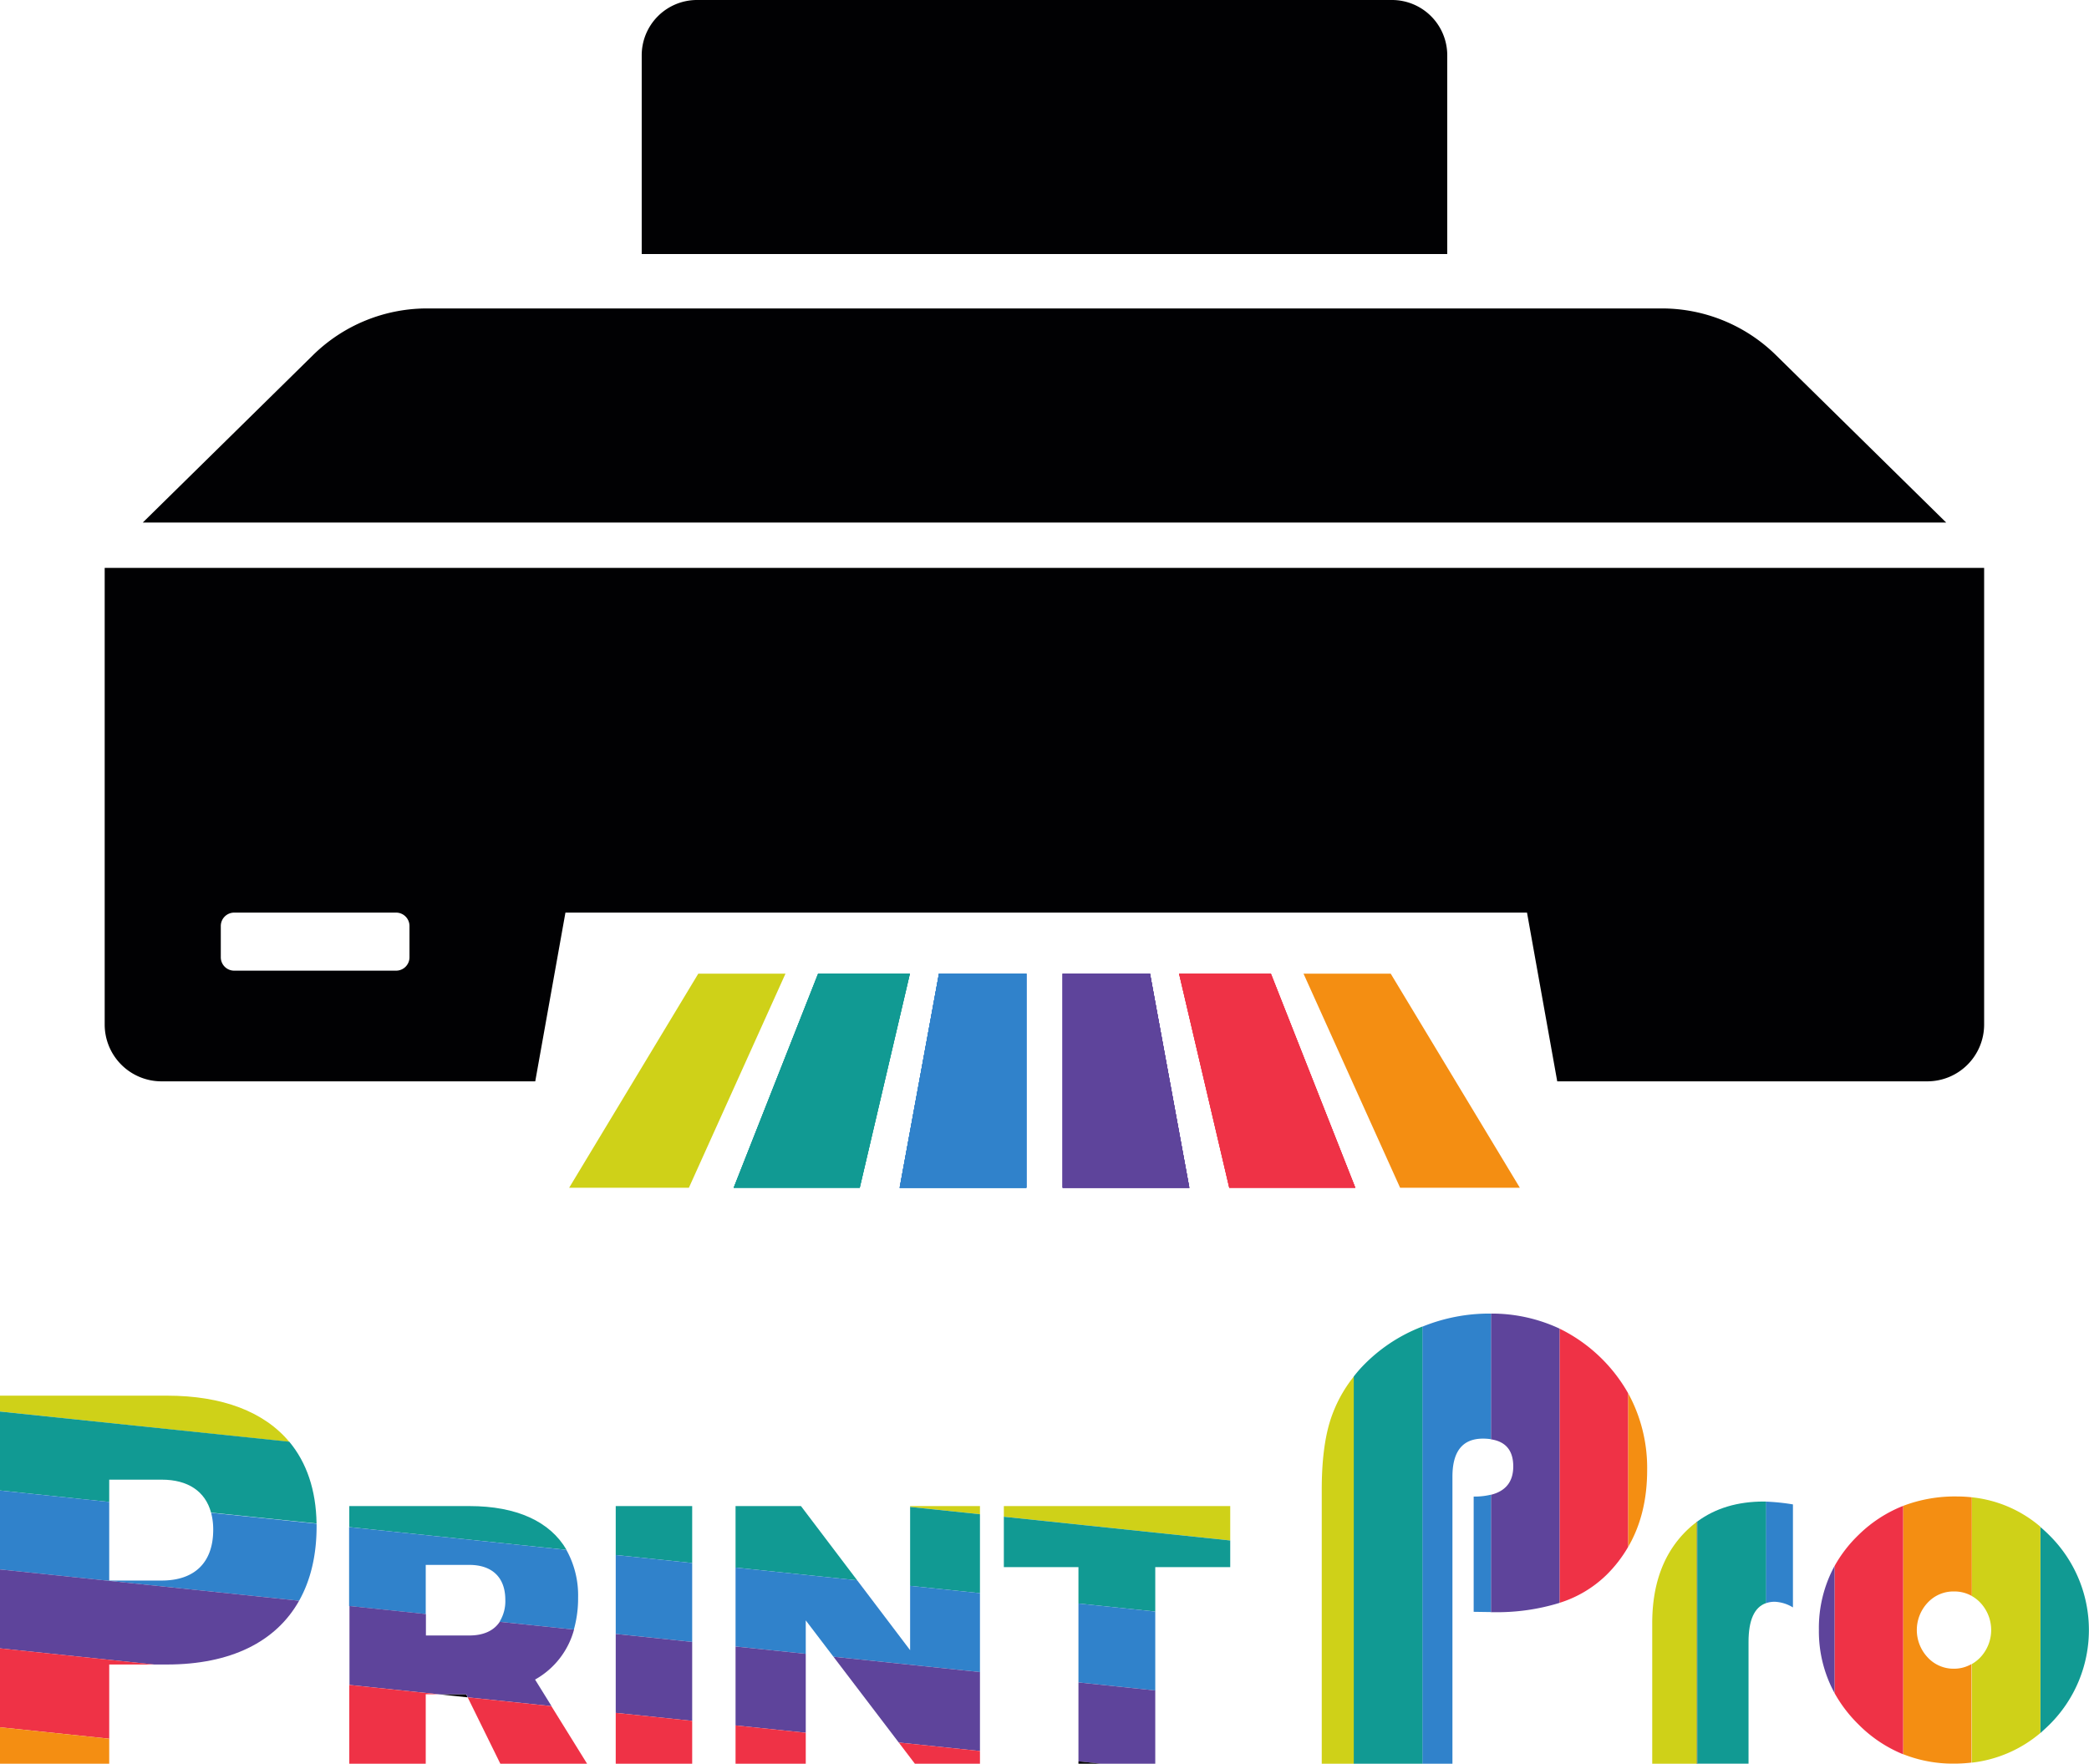 <svg xmlns="http://www.w3.org/2000/svg" viewBox="0 0 575.71 486.05"><defs><style>.cls-1{fill:#010103;}.cls-2{fill:#cfd118;}.cls-3{fill:#119a93;}.cls-4{fill:#3082cb;}.cls-5{fill:#5e449b;}.cls-6{fill:#ef3246;}.cls-7{fill:#f48e12;}</style></defs><g id="Layer_2" data-name="Layer 2"><g id="Layer_1-2" data-name="Layer 1"><path class="cls-1" d="M536.35,144h-497L86.27,97.86A44.85,44.85,0,0,1,117.7,85H458a44.85,44.85,0,0,1,31.43,12.86Z"></path><path class="cls-1" d="M192.1,0H383.61a15.24,15.24,0,0,1,15.24,15.24V70a0,0,0,0,1,0,0h-222a0,0,0,0,1,0,0V15.24A15.24,15.24,0,0,1,192.1,0Z"></path><path class="cls-1" d="M28.85,156.5V282.34A15.66,15.66,0,0,0,44.51,298h103l8.32-46.5h265l8.33,46.5h102a15.66,15.66,0,0,0,15.65-15.66V156.5Zm84,107.31a3.69,3.69,0,0,1-3.68,3.69H64.54a3.69,3.69,0,0,1-3.69-3.69v-8.62a3.69,3.69,0,0,1,3.69-3.69h44.63a3.69,3.69,0,0,1,3.68,3.69Z"></path><polygon class="cls-2" points="216.47 268.33 189.85 327.33 156.85 327.33 192.44 268.33 216.47 268.33"></polygon><polygon class="cls-3" points="250.76 268.33 236.94 327.33 202.19 327.33 225.46 268.33 250.76 268.33"></polygon><polygon class="cls-4" points="282.86 268.33 282.86 327.33 247.94 327.33 258.77 268.33 282.86 268.33"></polygon><polygon class="cls-5" points="316.93 268.33 327.77 327.33 292.86 327.33 292.86 268.33 316.93 268.33"></polygon><polygon class="cls-6" points="350.25 268.33 373.52 327.33 338.77 327.33 324.94 268.33 350.25 268.33"></polygon><polygon class="cls-7" points="418.86 327.33 385.86 327.33 359.24 268.33 383.27 268.33 418.86 327.33"></polygon><polygon class="cls-3" points="250.76 268.33 236.94 327.33 202.19 327.33 225.46 268.33 250.76 268.33"></polygon><polygon class="cls-4" points="282.86 268.33 282.86 327.33 247.94 327.33 258.77 268.33 282.86 268.33"></polygon><polygon class="cls-5" points="316.93 268.33 327.77 327.33 292.86 327.33 292.86 268.33 316.93 268.33"></polygon><polygon class="cls-6" points="373.52 327.33 338.77 327.33 324.94 268.33 350.25 268.33 373.52 327.33"></polygon><polygon class="cls-3" points="250.76 268.33 236.94 327.33 202.19 327.33 225.46 268.33 250.76 268.33"></polygon><polygon class="cls-4" points="282.86 268.33 282.86 327.33 247.94 327.33 258.77 268.33 282.86 268.33"></polygon><polygon class="cls-5" points="316.93 268.33 327.77 327.33 292.86 327.33 292.86 268.33 316.93 268.33"></polygon><polygon class="cls-6" points="373.52 327.33 338.77 327.33 324.94 268.33 350.25 268.33 373.52 327.33"></polygon><polygon class="cls-4" points="282.86 268.33 282.86 327.33 247.94 327.33 258.77 268.33 282.86 268.33"></polygon><polygon class="cls-5" points="327.77 327.33 292.86 327.33 292.86 268.33 316.93 268.33 327.77 327.33"></polygon><polygon class="cls-4" points="282.86 268.33 282.86 327.33 247.94 327.33 258.77 268.33 282.86 268.33"></polygon><polygon class="cls-5" points="327.77 327.33 292.86 327.33 292.86 268.33 316.93 268.33 327.77 327.33"></polygon><path class="cls-2" d="M46,384.62H0V389l79.72,8.35C72.81,389.07,61.32,384.62,46,384.62Z"></path><polygon class="cls-2" points="270.07 415.05 250.82 415.05 250.82 415.29 270.07 417.3 270.07 415.05"></polygon><polygon class="cls-2" points="339.04 415.05 276.65 415.05 276.65 417.99 339.04 424.53 339.04 415.05"></polygon><path class="cls-3" d="M30.1,413.91v-6.14H44.57c7.24,0,12,3.21,13.6,9.08l29.07,3c-.14-9.22-2.73-16.8-7.52-22.54L0,389v21.75Z"></path><path class="cls-3" d="M129.38,415.05H96.26v5.79l59.88,6.28C151.6,419.3,142.38,415.05,129.38,415.05Z"></path><polygon class="cls-3" points="190.76 415.05 169.69 415.05 169.69 428.54 190.76 430.74 190.76 415.05"></polygon><polygon class="cls-3" points="270.07 439.05 270.07 417.3 250.82 415.29 250.82 437.04 270.07 439.05"></polygon><polygon class="cls-3" points="220.74 415.05 202.71 415.05 202.71 432 236.24 435.51 220.74 415.05"></polygon><polygon class="cls-3" points="297.21 431.87 297.21 441.9 318.38 444.12 318.38 431.87 339.04 431.87 339.04 424.53 276.65 417.99 276.65 431.87 297.21 431.87"></polygon><path class="cls-4" d="M87.25,420.65c0-.25,0-.5,0-.75l-29.07-3a17.88,17.88,0,0,1,.58,4.67c0,9.11-5.21,14-14.18,14H30.1V413.91L0,410.76v21.75l82.43,8.63C85.59,435.52,87.25,428.66,87.25,420.65Z"></path><path class="cls-4" d="M117.33,444.8V431.26h12c6.29,0,9.93,3.44,9.93,9.62a10.75,10.75,0,0,1-1.59,6.06l20.48,2.14a31.62,31.62,0,0,0,1.17-8.81,25.73,25.73,0,0,0-3.23-13.15l-59.88-6.28v21.75Z"></path><polygon class="cls-4" points="190.76 452.49 190.76 430.74 169.69 428.54 169.69 450.29 190.76 452.49"></polygon><polygon class="cls-4" points="222.06 455.77 222.06 446.55 229.69 456.57 270.07 460.8 270.07 439.05 250.82 437.04 250.82 454.76 236.24 435.51 202.71 432 202.71 453.75 222.06 455.77"></polygon><polygon class="cls-4" points="297.21 463.65 318.38 465.87 318.38 444.12 297.21 441.9 297.21 463.65"></polygon><polygon points="120.78 466.91 128.89 467.76 128.47 466.91 120.78 466.91"></polygon><path class="cls-5" d="M82.43,441.14,0,432.51v21.75l42.47,4.45H46C63.53,458.71,76.05,452.49,82.43,441.14Z"></path><path class="cls-5" d="M158.2,449.08l-20.48-2.14c-1.63,2.47-4.49,3.77-8.34,3.77h-12V444.8l-21.07-2.21v21.75l24.52,2.57h7.69l.42.85L152,470.18l-4.54-7.32A22.45,22.45,0,0,0,158.2,449.08Z"></path><polygon class="cls-5" points="169.69 450.29 169.69 472.04 190.76 474.24 190.76 452.49 169.69 450.29"></polygon><polygon class="cls-5" points="229.69 456.57 247.69 480.21 270.07 482.55 270.07 460.8 229.69 456.57"></polygon><polygon class="cls-5" points="202.71 453.75 202.71 475.5 222.06 477.52 222.06 455.77 202.71 453.75"></polygon><polygon class="cls-5" points="297.21 485.4 303.49 486.06 318.38 486.06 318.38 465.87 297.21 463.65 297.21 485.4"></polygon><polygon class="cls-6" points="0 476.01 30.1 479.16 30.1 458.71 42.47 458.71 0 454.26 0 476.01"></polygon><polygon class="cls-6" points="137.89 486.06 161.8 486.06 151.95 470.18 128.89 467.76 137.89 486.06"></polygon><polygon class="cls-6" points="96.26 486.06 117.33 486.06 117.33 466.91 120.78 466.91 96.26 464.34 96.26 486.06"></polygon><polygon class="cls-6" points="169.69 486.06 190.76 486.06 190.76 474.24 169.69 472.04 169.69 486.06"></polygon><polygon class="cls-6" points="202.71 486.06 222.06 486.06 222.06 477.52 202.71 475.5 202.71 486.06"></polygon><polygon class="cls-6" points="252.14 486.06 270.07 486.06 270.07 482.55 247.69 480.21 252.14 486.06"></polygon><polygon points="297.21 486.06 303.49 486.06 297.21 485.4 297.21 486.06"></polygon><polygon class="cls-7" points="0 486.06 30.1 486.06 30.1 479.16 0 476.01 0 486.06"></polygon><path class="cls-7" d="M453.94,405.16a42.85,42.85,0,0,0-5.25-21.24v42.42Q453.94,417.33,453.94,405.16Z"></path><path class="cls-6" d="M429.79,366.14v75.58a32.28,32.28,0,0,0,12.89-7.65,36.38,36.38,0,0,0,6-7.73V383.92a43.9,43.9,0,0,0-18.9-17.78Z"></path><path class="cls-5" d="M410.89,362v34.65q6.15.93,6.15,7.47,0,6.27-6.15,7.82v32.35l.74,0a58.31,58.31,0,0,0,18.16-2.56V366.14A44.18,44.18,0,0,0,410.89,362Z"></path><path class="cls-4" d="M406.13,412.43v31.76l4.76.07V411.91A19.26,19.26,0,0,1,406.13,412.43Z"></path><path class="cls-4" d="M410.39,362a48.83,48.83,0,0,0-18.4,3.61V486.05h8.29V406.93q0-10.47,8.42-10.47a14.81,14.81,0,0,1,2.19.16V362Z"></path><path class="cls-3" d="M390.61,366.13a45.07,45.07,0,0,0-16,11.35c-.54.62-1.05,1.25-1.55,1.88V486.05H392V365.57C391.53,365.75,391.07,365.93,390.61,366.13Z"></path><path class="cls-2" d="M366.61,391.45q-2.36,7.5-2.35,19.21v75.39h8.83V379.36A37.79,37.79,0,0,0,366.61,391.45Z"></path><path class="cls-3" d="M564.82,475.27a36.71,36.71,0,0,0,.14-52c-.87-.88-1.76-1.7-2.67-2.47v56.82C563.15,476.85,564,476.08,564.82,475.27Z"></path><path class="cls-2" d="M543.38,439.82a9.87,9.87,0,0,1,2.38,1.85,11,11,0,0,1,0,15.08,10.64,10.64,0,0,1-2.35,1.84v27.17a35.36,35.36,0,0,0,18.91-8.19V420.75a34.44,34.44,0,0,0-18.91-8.12Z"></path><path class="cls-7" d="M538.45,459.87a9.67,9.67,0,0,1-7.2-3.12,11,11,0,0,1,0-15.08,9.67,9.67,0,0,1,7.23-3.09,9.79,9.79,0,0,1,4.93,1.24V412.63a38.79,38.79,0,0,0-4.22-.23A40,40,0,0,0,524.48,415v68.42a37.28,37.28,0,0,0,14,2.61,40.5,40.5,0,0,0,4.85-.29V458.59A9.66,9.66,0,0,1,538.45,459.87Z"></path><path class="cls-6" d="M512.2,423a36.62,36.62,0,0,0-6.62,8.58v35a37.85,37.85,0,0,0,6.62,8.66,36.89,36.89,0,0,0,12.28,8.21V415A36.82,36.82,0,0,0,512.2,423Z"></path><path class="cls-5" d="M501.27,449.15a35.56,35.56,0,0,0,4.31,17.42v-35A35.81,35.81,0,0,0,501.27,449.15Z"></path><path d="M467.6,419.43v66.62h.18V419.3Z"></path><path class="cls-2" d="M463.72,422.93q-8.39,9.12-8.38,24.45v38.67H467.6V419.43A27.77,27.77,0,0,0,463.72,422.93Z"></path><path class="cls-4" d="M489.12,441.42a10.48,10.48,0,0,1,5,1.56V414.59a59.36,59.36,0,0,0-7.48-.77v28A7.48,7.48,0,0,1,489.12,441.42Z"></path><path class="cls-3" d="M481.88,452.49q0-9,4.8-10.69v-28h-.61q-10.83,0-18.29,5.49v66.75h14.1Z"></path></g></g></svg>